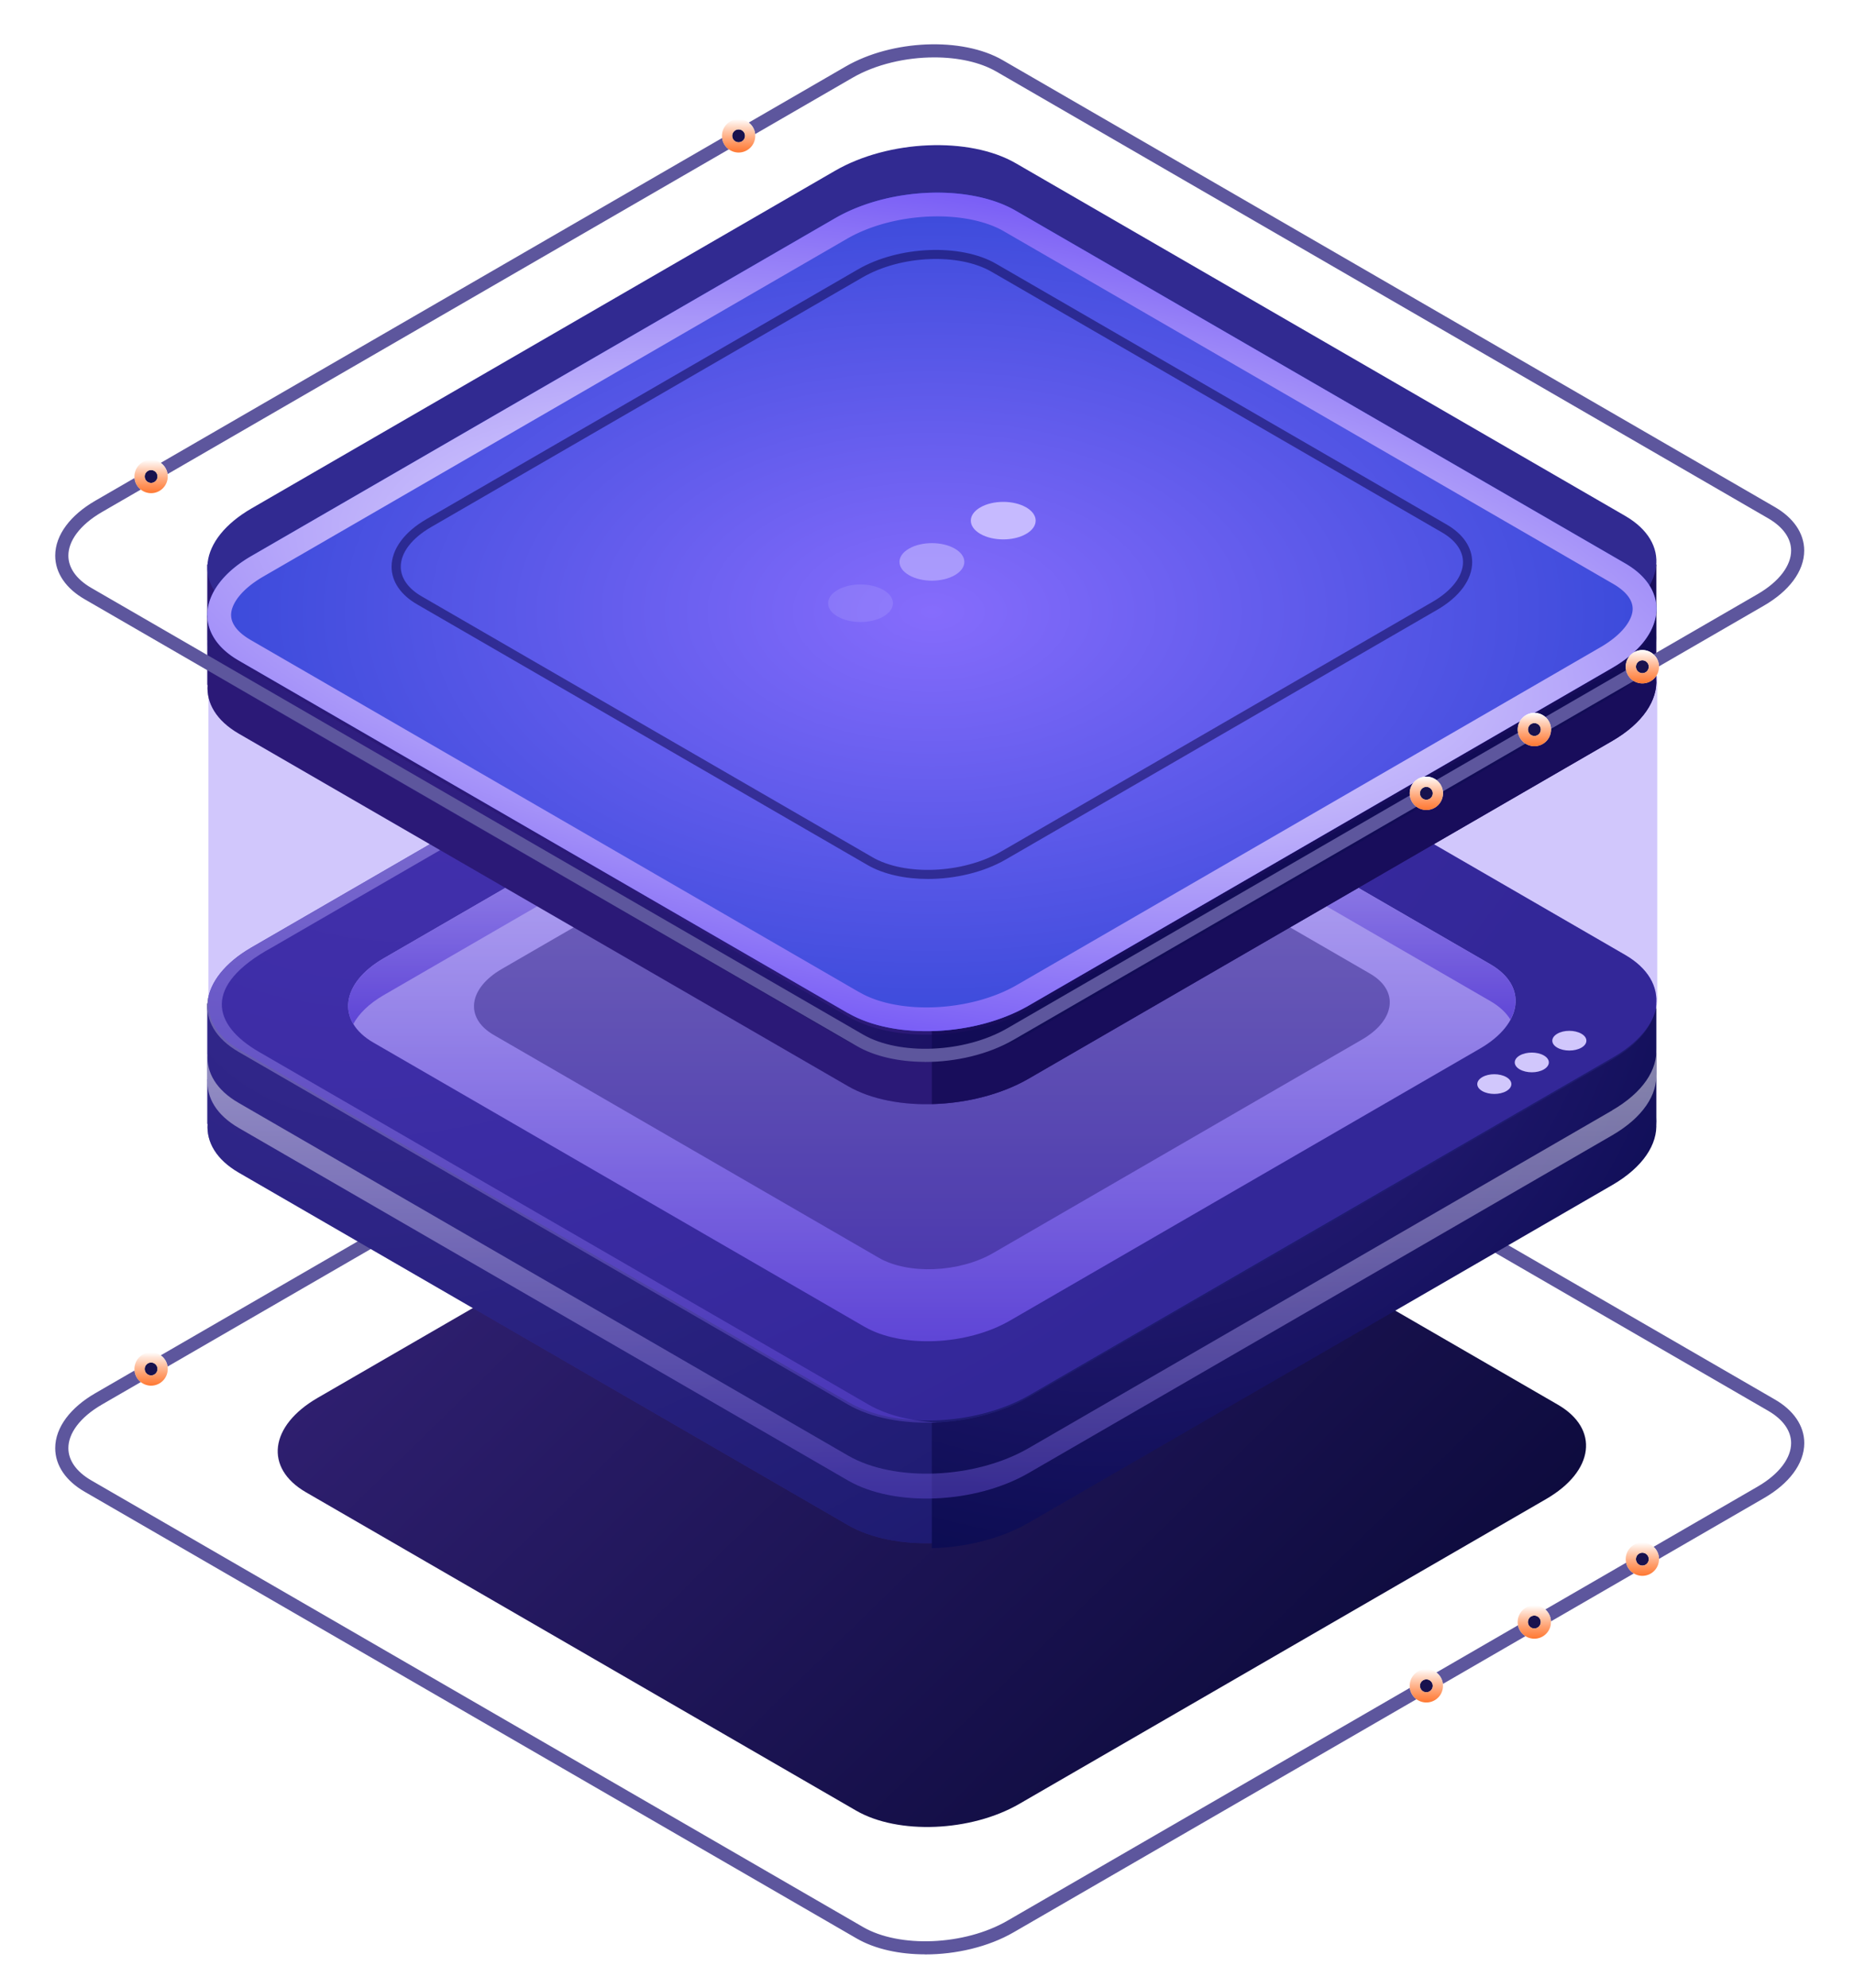 <svg xmlns="http://www.w3.org/2000/svg" width="362" height="388" fill="none" viewBox="0 0 362 388"><path stroke="#5D569D" stroke-linejoin="round" stroke-width="2" d="M180.657 380.497c-4.841 0-9.454-.975-12.905-2.976L17.014 290.318c-3.375-1.951-5.233-4.661-5.233-7.638 0-3.571 2.68-7.169 7.344-9.866l146.516-84.759c8.759-5.066 22.081-5.624 29.678-1.216l150.738 87.216c3.375 1.95 5.233 4.661 5.233 7.637 0 3.572-2.68 7.169-7.344 9.867L197.43 376.318c-4.791 2.773-10.946 4.192-16.773 4.192v-.013Zm1.757-196.077c-5.726 0-11.78 1.393-16.495 4.129L19.403 273.308c-4.487 2.596-7.053 6.016-7.053 9.372 0 2.761 1.757 5.295 4.942 7.144L168.03 377.04c7.445 4.306 20.501 3.761 29.122-1.216l146.516-84.759c4.487-2.597 7.053-6.016 7.053-9.373 0-2.761-1.757-5.294-4.942-7.143l-150.738-87.216c-3.375-1.95-7.887-2.9-12.627-2.9v-.013Z"/><path fill="url(#a)" d="M155.282 203.334c1.444-6.127-2.343-12.267-8.458-13.713-6.114-1.446-12.241 2.349-13.684 8.476-1.443 6.127 2.343 12.267 8.458 13.713 6.114 1.446 12.241-2.349 13.684-8.476Z" style="mix-blend-mode:lighten"/><path fill="#6EE8FC" d="M147.466 200.721a3.251 3.251 0 0 1-3.248 3.255 3.251 3.251 0 0 1-3.249-3.255 3.25 3.25 0 0 1 3.249-3.255 3.25 3.25 0 0 1 3.248 3.255Z"/><path fill="#18124E" d="M31.75 267.228a2.25 2.25 0 0 1-2.248 2.255 2.25 2.25 0 0 1-2.249-2.255 2.25 2.25 0 0 1 2.248-2.255 2.25 2.25 0 0 1 2.249 2.255Z"/><path stroke="#fff" stroke-width="2" d="M31.75 267.228a2.25 2.25 0 0 1-2.248 2.255 2.25 2.25 0 0 1-2.249-2.255 2.25 2.25 0 0 1 2.248-2.255 2.25 2.25 0 0 1 2.249 2.255Z"/><path stroke="url(#b)" stroke-width="2" d="M31.75 267.228a2.25 2.25 0 0 1-2.248 2.255 2.25 2.25 0 0 1-2.249-2.255 2.25 2.25 0 0 1 2.248-2.255 2.25 2.25 0 0 1 2.249 2.255Z"/><path fill="#18124E" d="M280.747 329.075a2.251 2.251 0 0 1-2.248 2.255 2.251 2.251 0 0 1-2.248-2.255 2.25 2.25 0 0 1 2.248-2.255 2.25 2.25 0 0 1 2.248 2.255Z"/><path stroke="#fff" stroke-width="2" d="M280.747 329.075a2.251 2.251 0 0 1-2.248 2.255 2.251 2.251 0 0 1-2.248-2.255 2.25 2.25 0 0 1 2.248-2.255 2.25 2.25 0 0 1 2.248 2.255Z"/><path stroke="url(#c)" stroke-width="2" d="M280.747 329.075a2.251 2.251 0 0 1-2.248 2.255 2.251 2.251 0 0 1-2.248-2.255 2.25 2.25 0 0 1 2.248-2.255 2.25 2.25 0 0 1 2.248 2.255Z"/><path fill="#18124E" d="M301.83 316.624a2.25 2.25 0 0 1-2.248 2.255 2.251 2.251 0 0 1-2.249-2.255 2.251 2.251 0 0 1 2.249-2.255 2.25 2.25 0 0 1 2.248 2.255Z"/><path stroke="#fff" stroke-width="2" d="M301.83 316.624a2.25 2.25 0 0 1-2.248 2.255 2.251 2.251 0 0 1-2.249-2.255 2.251 2.251 0 0 1 2.249-2.255 2.25 2.25 0 0 1 2.248 2.255Z"/><path stroke="url(#d)" stroke-width="2" d="M301.83 316.624a2.25 2.25 0 0 1-2.248 2.255 2.251 2.251 0 0 1-2.249-2.255 2.251 2.251 0 0 1 2.249-2.255 2.25 2.25 0 0 1 2.248 2.255Z"/><path fill="#18124E" d="M322.925 304.351a2.25 2.25 0 0 1-2.248 2.255 2.25 2.25 0 0 1-2.248-2.255 2.25 2.25 0 0 1 2.248-2.255 2.25 2.25 0 0 1 2.248 2.255Z"/><path stroke="#fff" stroke-width="2" d="M322.925 304.351a2.25 2.25 0 0 1-2.248 2.255 2.25 2.25 0 0 1-2.248-2.255 2.25 2.25 0 0 1 2.248-2.255 2.25 2.25 0 0 1 2.248 2.255Z"/><path stroke="url(#e)" stroke-width="2" d="M322.925 304.351a2.25 2.25 0 0 1-2.248 2.255 2.25 2.25 0 0 1-2.248-2.255 2.25 2.25 0 0 1 2.248-2.255 2.25 2.25 0 0 1 2.248 2.255Z"/><g filter="url(#f)"><path fill="url(#g)" d="M167.171 352.443 59.735 290.292c-8.165-4.724-7.141-12.969 2.288-18.428l102.86-59.504c9.429-5.458 23.686-6.041 31.851-1.317l107.436 62.151c8.165 4.724 7.141 12.969-2.288 18.428l-102.86 59.504c-9.429 5.458-23.686 6.041-31.851 1.317Z"/></g><path fill="#312A91" d="M323.369 218.136v-22.254h-57.307l-67.748-39.2c-9.037-5.231-24.836-4.572-35.276 1.469l-65.22 37.731H40.485v23.521h.05c-.252 3.546 1.72 6.953 6.055 9.474l118.988 68.837c9.037 5.231 24.837 4.573 35.277-1.469l113.919-65.912c6.017-3.483 8.924-7.992 8.595-12.197Z"/><path fill="url(#h)" d="M323.369 218.136v-22.254h-57.307l-67.748-39.2c-9.037-5.231-24.836-4.572-35.276 1.469l-65.22 37.731H40.485v23.521h.05c-.252 3.546 1.72 6.953 6.055 9.474l118.988 68.837c9.037 5.231 24.837 4.573 35.277-1.469l113.919-65.912c6.017-3.483 8.924-7.992 8.595-12.197Z" opacity=".5"/><g filter="url(#i)"><path fill="url(#j)" d="M198.327 156.682c-4.348-2.52-10.251-3.66-16.381-3.508V301.21c6.623-.165 13.487-1.836 18.922-4.965l113.919-65.912c6.017-3.483 8.924-7.992 8.595-12.197v-22.254h-57.307l-67.748-39.2Z"/></g><path fill="#312A91" d="M165.578 274.182 46.59 205.344c-9.037-5.231-7.912-14.363 2.528-20.405l113.919-65.912c10.441-6.041 26.24-6.7 35.277-1.469l118.988 68.838c9.037 5.231 7.912 14.363-2.528 20.404l-113.919 65.912c-10.441 6.042-26.24 6.701-35.277 1.47Z"/><path fill="url(#k)" d="M165.578 274.182 46.59 205.344c-9.037-5.231-7.912-14.363 2.528-20.405l113.919-65.912c10.441-6.041 26.24-6.7 35.277-1.469l118.988 68.838c9.037 5.231 7.912 14.363-2.528 20.404l-113.919 65.912c-10.441 6.042-26.24 6.701-35.277 1.47Z" opacity=".5"/><path fill="url(#l)" d="m168.763 258.97-95.87-55.463c-7.28-4.217-6.37-11.576 2.035-16.44l91.788-53.107c8.418-4.864 21.133-5.396 28.426-1.178l95.87 55.463c7.281 4.218 6.371 11.576-2.035 16.44l-91.788 53.107c-8.417 4.864-21.133 5.396-28.426 1.178Z"/><path fill="url(#m)" d="m74.928 194.249 91.788-53.108c8.418-4.863 21.133-5.395 28.426-1.178l95.87 55.463c1.795 1.039 3.097 2.28 3.906 3.61 2.111-3.888.897-8.03-3.906-10.804l-95.87-55.463c-7.281-4.217-20.008-3.685-28.426 1.178l-91.788 53.107c-6.333 3.661-8.418 8.74-5.94 12.831 1.099-2.014 3.07-3.977 5.94-5.636Z"/><path fill="url(#n)" d="m169.585 274.182-119-68.838c-9.038-5.231-11.2-12.919 2.527-20.405l113.92-65.912c5.131-2.976 11.565-4.635 17.847-4.939-7.47-.342-15.61 1.329-21.841 4.939L49.131 184.939c-10.44 6.042-11.578 15.174-2.528 20.405l118.988 68.838c4.601 2.659 10.933 3.787 17.43 3.47-5.044-.228-9.796-1.368-13.436-3.47Z" opacity=".5"/><path fill="url(#o)" d="m314.787 216.755-113.919 65.913c-10.441 6.041-26.24 6.7-35.277 1.469l-119-68.851c-4.349-2.508-6.32-5.927-6.055-9.474h-.05v4.877h.05c-.253 3.546 1.719 6.953 6.054 9.474L165.578 289c9.037 5.231 24.837 4.573 35.277-1.469l113.919-65.912c6.017-3.483 8.924-7.992 8.595-12.197v-4.876c.342 4.205-2.566 8.714-8.595 12.197l.013.012Z" opacity=".5"/><path fill="#fff" d="M294.122 210.258c1.302.747 1.302 1.976 0 2.723-1.302.747-3.4.747-4.702 0s-1.302-1.963 0-2.723c1.302-.76 3.4-.747 4.702 0Zm7.318-4.23c1.302.747 1.302 1.963 0 2.723-1.302.76-3.4.747-4.702 0-1.302-.748-1.302-1.976 0-2.723 1.302-.748 3.4-.748 4.702 0Zm7.331-4.243c1.302.747 1.302 1.975 0 2.723-1.302.747-3.4.747-4.702 0-1.302-.748-1.302-1.963 0-2.723 1.302-.76 3.4-.748 4.702 0Z" style="mix-blend-mode:overlay"/><path fill="#171250" d="m171.607 245.532-75.205-43.507c-5.713-3.305-4.992-9.081 1.605-12.893l71.995-41.658c6.598-3.812 16.583-4.23 22.296-.924l75.205 43.506c5.713 3.306 4.992 9.082-1.605 12.894l-71.995 41.657c-6.598 3.813-16.583 4.231-22.296.925Z" opacity=".5"/><path fill="#6444F4" d="M323.582 195.443a8.332 8.332 0 0 0 0-1.254v-62.176l-98.575.443-26.48-15.313c-9.037-5.231-24.836-4.572-35.277 1.47l-24.609 14.236-97.943.43v62.176h.05c-.252 3.547 1.72 6.954 6.055 9.474l118.988 68.838c9.037 5.231 24.837 4.572 35.277-1.469l113.919-65.912c5.423-3.141 8.317-7.106 8.595-10.943Z" opacity=".3"/><path fill="#3E2593" d="M323.369 132.44v-22.253h-57.307l-67.748-39.2c-9.037-5.232-24.836-4.573-35.276 1.469l-65.22 37.731H40.485v23.52h.05c-.252 3.546 1.72 6.953 6.055 9.474l118.988 68.838c9.037 5.23 24.837 4.572 35.277-1.47l113.919-65.912c6.017-3.483 8.924-7.992 8.595-12.197Z"/><path fill="url(#p)" d="M323.369 132.44v-22.253h-57.307l-67.748-39.2c-9.037-5.232-24.836-4.573-35.276 1.469l-65.22 37.731H40.485v23.52h.05c-.252 3.546 1.72 6.953 6.055 9.474l118.988 68.838c9.037 5.23 24.837 4.572 35.277-1.47l113.919-65.912c6.017-3.483 8.924-7.992 8.595-12.197Z" opacity=".5"/><path fill="url(#q)" d="M198.327 70.986c-4.348-2.52-10.251-3.66-16.381-3.508v148.036c6.623-.164 13.487-1.824 18.922-4.965l113.919-65.912c6.017-3.483 8.924-7.992 8.595-12.197v-22.253h-57.307l-67.748-39.2Z"/><path fill="#312A91" d="M165.578 188.498 46.59 119.648c-9.037-5.231-7.912-14.363 2.528-20.405L163.05 33.331c10.44-6.041 26.24-6.7 35.277-1.469L317.315 100.7c9.037 5.231 7.912 14.363-2.528 20.404l-113.92 65.912c-10.44 6.042-26.239 6.701-35.276 1.47l-.013.012Z"/><g filter="url(#r)"><path fill="url(#s)" d="M165.584 188.492c-.003.004-.009.005-.014.002L46.59 119.648c-9.037-5.231-7.912-14.363 2.528-20.405L163.05 33.331c10.44-6.041 26.24-6.7 35.277-1.469L317.315 100.7c9.037 5.231 7.912 14.363-2.528 20.404l-113.92 65.912c-10.437 6.04-26.23 6.7-35.269 1.474-.004-.003-.01-.002-.014.002Z"/><path stroke="url(#t)" stroke-width="4.636" d="M164.211 35.337c4.84-2.8 11.021-4.399 17.1-4.652 6.101-.254 11.834.856 15.855 3.183l118.988 68.838c3.967 2.296 5.211 5.098 4.901 7.608-.333 2.688-2.541 5.956-7.429 8.784L199.707 185.01h-.001c-4.839 2.801-11.017 4.398-17.094 4.652-6.1.255-11.832-.853-15.854-3.178a2.237 2.237 0 0 0-.254-.128L47.751 117.642c-3.967-2.297-5.211-5.098-4.9-7.608.332-2.689 2.54-5.956 7.428-8.784L164.21 35.338Z"/></g><path fill="url(#u)" d="m314.787 131.06-113.919 65.912c-10.441 6.041-26.24 6.7-35.277 1.469l-119-68.851c-4.349-2.507-6.32-5.927-6.055-9.474h-.05v4.877h.05c-.253 3.546 1.719 6.953 6.054 9.474l118.988 68.838c9.037 5.23 24.837 4.572 35.277-1.47l113.919-65.912c6.017-3.483 8.924-7.992 8.595-12.197v-4.876c.342 4.205-2.566 8.714-8.595 12.197l.013.013Z" opacity=".5"/><path fill="#C6BAFF" d="M172.492 115.164c2.477 1.431 2.477 3.749 0 5.18-2.478 1.432-6.472 1.432-8.949 0-2.477-1.431-2.477-3.749 0-5.18 2.465-1.431 6.471-1.431 8.949 0Z" opacity=".2"/><path fill="#C6BAFF" d="M186.433 107.096c2.478 1.431 2.478 3.749 0 5.18-2.477 1.432-6.471 1.432-8.949 0-2.477-1.431-2.477-3.749 0-5.18 2.465-1.431 6.472-1.431 8.949 0Z" opacity=".6"/><path fill="#C6BAFF" d="M200.362 99.04c2.477 1.432 2.477 3.75 0 5.181s-6.471 1.431-8.949 0c-2.477-1.431-2.477-3.749 0-5.18 2.478-1.431 6.472-1.431 8.949 0Z"/><path fill="#0B0244" d="M181.175 171.577c-4.411 0-8.632-.899-11.767-2.71l-87.983-50.904c-3.198-1.849-4.968-4.458-4.968-7.333 0-3.407 2.49-6.802 6.838-9.309l84.23-48.738c7.95-4.598 20.059-5.092 26.972-1.09l87.984 50.904c3.197 1.849 4.967 4.458 4.967 7.334 0 3.407-2.49 6.801-6.838 9.309l-84.229 48.737c-4.336 2.508-9.91 3.8-15.206 3.8Zm-10.882-4.268c6.421 3.723 17.72 3.229 25.19-1.09l84.23-48.737c3.766-2.179 5.94-5.016 5.94-7.751 0-2.204-1.441-4.256-4.057-5.776l-87.983-50.903c-6.421-3.724-17.721-3.23-25.191 1.089l-84.23 48.737c-3.779 2.179-5.94 5.003-5.94 7.752 0 2.204 1.441 4.255 4.07 5.775l87.983 50.904h-.012Z" opacity=".5"/><path stroke="#5D569D" stroke-linejoin="round" stroke-width="2" d="M180.657 206.281c-4.841 0-9.454-.975-12.905-2.977L17.014 116.101c-3.375-1.95-5.233-4.661-5.233-7.637 0-3.572 2.68-7.169 7.344-9.867L165.629 13.84c8.759-5.067 22.081-5.624 29.677-1.216L346.044 99.84c3.375 1.95 5.233 4.661 5.233 7.637 0 3.572-2.679 7.169-7.343 9.867l-146.517 84.758c-4.79 2.774-10.946 4.193-16.773 4.193l.013-.013Zm1.757-196.077c-5.726 0-11.78 1.393-16.495 4.129L19.403 99.09c-4.487 2.597-7.053 6.016-7.053 9.373 0 2.761 1.757 5.294 4.942 7.143l150.738 87.216c7.445 4.306 20.514 3.762 29.122-1.216l146.516-84.758c4.487-2.597 7.053-6.017 7.053-9.373 0-2.761-1.757-5.294-4.942-7.143L195.041 13.104c-3.375-1.95-7.887-2.9-12.627-2.9Z"/><path fill="#18124E" d="M146.466 26.517a2.251 2.251 0 0 1-2.249 2.255 2.25 2.25 0 0 1-2.248-2.255 2.25 2.25 0 0 1 2.248-2.255 2.251 2.251 0 0 1 2.249 2.255Z"/><path stroke="#fff" stroke-width="2" d="M146.466 26.517a2.251 2.251 0 0 1-2.249 2.255 2.25 2.25 0 0 1-2.248-2.255 2.25 2.25 0 0 1 2.248-2.255 2.251 2.251 0 0 1 2.249 2.255Z"/><path stroke="url(#v)" stroke-width="2" d="M146.466 26.517a2.251 2.251 0 0 1-2.249 2.255 2.25 2.25 0 0 1-2.248-2.255 2.25 2.25 0 0 1 2.248-2.255 2.251 2.251 0 0 1 2.249 2.255Z"/><path fill="#18124E" d="M31.75 93.012a2.252 2.252 0 0 1-2.248 2.255 2.252 2.252 0 0 1-2.249-2.255 2.252 2.252 0 0 1 2.248-2.255 2.252 2.252 0 0 1 2.249 2.255Z"/><path stroke="#fff" stroke-width="2" d="M31.75 93.012a2.252 2.252 0 0 1-2.248 2.255 2.252 2.252 0 0 1-2.249-2.255 2.252 2.252 0 0 1 2.248-2.255 2.252 2.252 0 0 1 2.249 2.255Z"/><path stroke="url(#w)" stroke-width="2" d="M31.75 93.012a2.252 2.252 0 0 1-2.248 2.255 2.252 2.252 0 0 1-2.249-2.255 2.252 2.252 0 0 1 2.248-2.255 2.252 2.252 0 0 1 2.249 2.255Z"/><path fill="#18124E" d="M280.747 154.858a2.25 2.25 0 0 1-2.248 2.255 2.25 2.25 0 0 1-2.248-2.255 2.25 2.25 0 0 1 2.248-2.255 2.25 2.25 0 0 1 2.248 2.255Z"/><path stroke="#fff" stroke-width="2" d="M280.747 154.858a2.25 2.25 0 0 1-2.248 2.255 2.25 2.25 0 0 1-2.248-2.255 2.25 2.25 0 0 1 2.248-2.255 2.25 2.25 0 0 1 2.248 2.255Z"/><path stroke="url(#x)" stroke-width="2" d="M280.747 154.858a2.25 2.25 0 0 1-2.248 2.255 2.25 2.25 0 0 1-2.248-2.255 2.25 2.25 0 0 1 2.248-2.255 2.25 2.25 0 0 1 2.248 2.255Z"/><path fill="#18124E" d="M301.843 142.408a2.252 2.252 0 0 1-2.248 2.255 2.252 2.252 0 0 1-2.249-2.255 2.252 2.252 0 0 1 2.249-2.255 2.252 2.252 0 0 1 2.248 2.255Z"/><path stroke="#fff" stroke-width="2" d="M301.843 142.408a2.252 2.252 0 0 1-2.248 2.255 2.252 2.252 0 0 1-2.249-2.255 2.252 2.252 0 0 1 2.249-2.255 2.252 2.252 0 0 1 2.248 2.255Z"/><path stroke="url(#y)" stroke-width="2" d="M301.843 142.408a2.252 2.252 0 0 1-2.248 2.255 2.252 2.252 0 0 1-2.249-2.255 2.252 2.252 0 0 1 2.249-2.255 2.252 2.252 0 0 1 2.248 2.255Z"/><path fill="#18124E" d="M322.925 130.148a2.25 2.25 0 0 1-2.248 2.255 2.25 2.25 0 0 1-2.248-2.255 2.25 2.25 0 0 1 2.248-2.255 2.25 2.25 0 0 1 2.248 2.255Z"/><path stroke="#fff" stroke-width="2" d="M322.925 130.148a2.25 2.25 0 0 1-2.248 2.255 2.25 2.25 0 0 1-2.248-2.255 2.25 2.25 0 0 1 2.248-2.255 2.25 2.25 0 0 1 2.248 2.255Z"/><path stroke="url(#z)" stroke-width="2" d="M322.925 130.148a2.25 2.25 0 0 1-2.248 2.255 2.25 2.25 0 0 1-2.248-2.255 2.25 2.25 0 0 1 2.248-2.255 2.25 2.25 0 0 1 2.248 2.255Z"/><defs><linearGradient id="b" x1="29.502" x2="29.502" y1="263.973" y2="270.483" gradientUnits="userSpaceOnUse"><stop stop-color="#fff"/><stop offset="1" stop-color="#FF5700" stop-opacity=".8"/></linearGradient><linearGradient id="c" x1="278.499" x2="278.499" y1="325.82" y2="332.33" gradientUnits="userSpaceOnUse"><stop stop-color="#fff"/><stop offset="1" stop-color="#FF5700" stop-opacity=".8"/></linearGradient><linearGradient id="d" x1="299.582" x2="299.582" y1="313.369" y2="319.879" gradientUnits="userSpaceOnUse"><stop stop-color="#fff"/><stop offset="1" stop-color="#FF5700" stop-opacity=".8"/></linearGradient><linearGradient id="e" x1="320.677" x2="320.677" y1="301.096" y2="307.606" gradientUnits="userSpaceOnUse"><stop stop-color="#fff"/><stop offset="1" stop-color="#FF5700" stop-opacity=".8"/></linearGradient><linearGradient id="g" x1="54.223" x2="252.945" y1="207.85" y2="411.108" gradientUnits="userSpaceOnUse"><stop stop-color="#37247C"/><stop offset="1" stop-color="#050631"/></linearGradient><linearGradient id="l" x1="181.953" x2="181.953" y1="129.935" y2="261.817" gradientUnits="userSpaceOnUse"><stop stop-color="#fff"/><stop offset="1" stop-color="#5C46C9"/></linearGradient><linearGradient id="m" x1="181.943" x2="181.943" y1="129.923" y2="199.885" gradientUnits="userSpaceOnUse"><stop stop-color="#fff"/><stop offset="1" stop-color="#5C46C9"/></linearGradient><linearGradient id="n" x1="112.686" x2="112.686" y1="114.044" y2="277.704" gradientUnits="userSpaceOnUse"><stop stop-color="#fff"/><stop offset="1" stop-color="#5C46C9"/></linearGradient><linearGradient id="o" x1="181.941" x2="181.941" y1="204.546" y2="292.531" gradientUnits="userSpaceOnUse"><stop stop-color="#fff"/><stop offset="1" stop-color="#5C46C9"/></linearGradient><linearGradient id="p" x1="11.781" x2="13.045" y1="141.496" y2="141.496" gradientUnits="userSpaceOnUse"><stop stop-color="#42E8E0"/><stop offset=".1" stop-color="#3CC9CD"/><stop offset=".34" stop-color="#2F87A5"/><stop offset=".56" stop-color="#255285"/><stop offset=".75" stop-color="#1E2C6E"/><stop offset=".91" stop-color="#191560"/><stop offset="1" stop-color="#180D5B"/></linearGradient><linearGradient id="q" x1="11.781" x2="13.045" y1="141.496" y2="141.496" gradientUnits="userSpaceOnUse"><stop stop-color="#2B237C"/><stop offset="1" stop-color="#180D5B"/></linearGradient><linearGradient id="v" x1="144.217" x2="144.217" y1="23.262" y2="29.772" gradientUnits="userSpaceOnUse"><stop stop-color="#fff"/><stop offset="1" stop-color="#FF5700" stop-opacity=".8"/></linearGradient><linearGradient id="w" x1="29.502" x2="29.502" y1="89.757" y2="96.267" gradientUnits="userSpaceOnUse"><stop stop-color="#fff"/><stop offset="1" stop-color="#FF5700" stop-opacity=".8"/></linearGradient><linearGradient id="x" x1="278.499" x2="278.499" y1="151.603" y2="158.113" gradientUnits="userSpaceOnUse"><stop stop-color="#fff"/><stop offset="1" stop-color="#FF5700" stop-opacity=".8"/></linearGradient><linearGradient id="y" x1="299.595" x2="299.595" y1="139.153" y2="145.663" gradientUnits="userSpaceOnUse"><stop stop-color="#fff"/><stop offset="1" stop-color="#FF5700" stop-opacity=".8"/></linearGradient><linearGradient id="z" x1="320.677" x2="320.677" y1="126.893" y2="133.403" gradientUnits="userSpaceOnUse"><stop stop-color="#fff"/><stop offset="1" stop-color="#FF5700" stop-opacity=".8"/></linearGradient><radialGradient id="a" cx="0" cy="0" r="1" gradientTransform="matrix(11.376 0 0 11.399 144.199 200.722)" gradientUnits="userSpaceOnUse"><stop stop-color="#42E8E0"/><stop offset=".02" stop-color="#3FD8D6"/><stop offset=".1" stop-color="#35A9B9"/><stop offset=".18" stop-color="#2D7FA0"/><stop offset=".26" stop-color="#275B8A"/><stop offset=".35" stop-color="#213F79"/><stop offset=".44" stop-color="#1D286B"/><stop offset=".54" stop-color="#1A1962"/><stop offset=".66" stop-color="#180F5C"/><stop offset=".82" stop-color="#180D5B"/></radialGradient><radialGradient id="h" cx="0" cy="0" r="1" gradientTransform="matrix(80.299 137.949 -214.186 124.675 101.641 163.295)" gradientUnits="userSpaceOnUse"><stop stop-color="#3E2A95"/><stop offset="1" stop-color="#0C0C52"/></radialGradient><radialGradient id="j" cx="0" cy="0" r="1" gradientTransform="matrix(40.15 137.909 -132.181 38.482 212.526 163.303)" gradientUnits="userSpaceOnUse"><stop stop-color="#3E2A95"/><stop offset="1" stop-color="#0C0C52"/></radialGradient><radialGradient id="k" cx="0" cy="0" r="1" gradientTransform="matrix(80.302 152.473 -224.5 118.236 101.644 125.239)" gradientUnits="userSpaceOnUse"><stop stop-color="#3E2A95"/><stop offset="1" stop-color="#0C0C52"/></radialGradient><radialGradient id="s" cx="0" cy="0" r="1" gradientTransform="matrix(0 81.842 -141.467 0 181.927 110.16)" gradientUnits="userSpaceOnUse"><stop stop-color="#866CFC"/><stop offset="1" stop-color="#3A4ADA"/></radialGradient><radialGradient id="t" cx="0" cy="0" r="1" gradientTransform="matrix(14.047 -93.663 267.556 40.128 181.952 110.163)" gradientUnits="userSpaceOnUse"><stop stop-color="#fff"/><stop offset="1" stop-color="#6444F4"/></radialGradient><radialGradient id="u" cx="0" cy="0" r="1" gradientTransform="rotate(45.586 -97.764 183.378) scale(114.739 204.833)" gradientUnits="userSpaceOnUse"><stop stop-color="#3E2A95"/><stop offset="1" stop-color="#0C0C52"/></radialGradient><filter id="f" width="263.459" height="155.786" x="50.223" y="204.85" color-interpolation-filters="sRGB" filterUnits="userSpaceOnUse"><feFlood flood-opacity="0" result="BackgroundImageFix"/><feColorMatrix in="SourceAlpha" result="hardAlpha" values="0 0 0 0 0 0 0 0 0 0 0 0 0 0 0 0 0 0 127 0"/><feOffset dy="1"/><feGaussianBlur stdDeviation="2"/><feColorMatrix values="0 0 0 0 0.067 0 0 0 0 0.094 0 0 0 0 0.11 0 0 0 0.16 0"/><feBlend in2="BackgroundImageFix" result="effect1_dropShadow_113_942"/><feColorMatrix in="SourceAlpha" result="hardAlpha" values="0 0 0 0 0 0 0 0 0 0 0 0 0 0 0 0 0 0 127 0"/><feOffset/><feGaussianBlur stdDeviation=".5"/><feComposite in2="hardAlpha" operator="out"/><feColorMatrix values="0 0 0 0 0.067 0 0 0 0 0.094 0 0 0 0 0.11 0 0 0 0.16 0"/><feBlend in2="effect1_dropShadow_113_942" result="effect2_dropShadow_113_942"/><feBlend in="SourceGraphic" in2="effect2_dropShadow_113_942" result="shape"/></filter><filter id="i" width="149.461" height="156.05" x="177.946" y="150.16" color-interpolation-filters="sRGB" filterUnits="userSpaceOnUse"><feFlood flood-opacity="0" result="BackgroundImageFix"/><feColorMatrix in="SourceAlpha" result="hardAlpha" values="0 0 0 0 0 0 0 0 0 0 0 0 0 0 0 0 0 0 127 0"/><feOffset dy="1"/><feGaussianBlur stdDeviation="2"/><feColorMatrix values="0 0 0 0 0.067 0 0 0 0 0.094 0 0 0 0 0.11 0 0 0 0.16 0"/><feBlend in2="BackgroundImageFix" result="effect1_dropShadow_113_942"/><feColorMatrix in="SourceAlpha" result="hardAlpha" values="0 0 0 0 0 0 0 0 0 0 0 0 0 0 0 0 0 0 127 0"/><feOffset/><feGaussianBlur stdDeviation=".5"/><feComposite in2="hardAlpha" operator="out"/><feColorMatrix values="0 0 0 0 0.067 0 0 0 0 0.094 0 0 0 0 0.11 0 0 0 0.16 0"/><feBlend in2="effect1_dropShadow_113_942" result="effect2_dropShadow_113_942"/><feBlend in="SourceGraphic" in2="effect2_dropShadow_113_942" result="shape"/></filter><filter id="r" width="318.351" height="199.101" x="22.777" y="19.895" color-interpolation-filters="sRGB" filterUnits="userSpaceOnUse"><feFlood flood-opacity="0" result="BackgroundImageFix"/><feColorMatrix in="SourceAlpha" result="hardAlpha" values="0 0 0 0 0 0 0 0 0 0 0 0 0 0 0 0 0 0 127 0"/><feOffset dy="9.271"/><feGaussianBlur stdDeviation="8.854"/><feComposite in2="hardAlpha" operator="out"/><feColorMatrix values="0 0 0 0 0.361 0 0 0 0 0.275 0 0 0 0 0.788 0 0 0 0.32 0"/><feBlend in2="BackgroundImageFix" result="effect1_dropShadow_113_942"/><feBlend in="SourceGraphic" in2="effect1_dropShadow_113_942" result="shape"/></filter></defs></svg>
